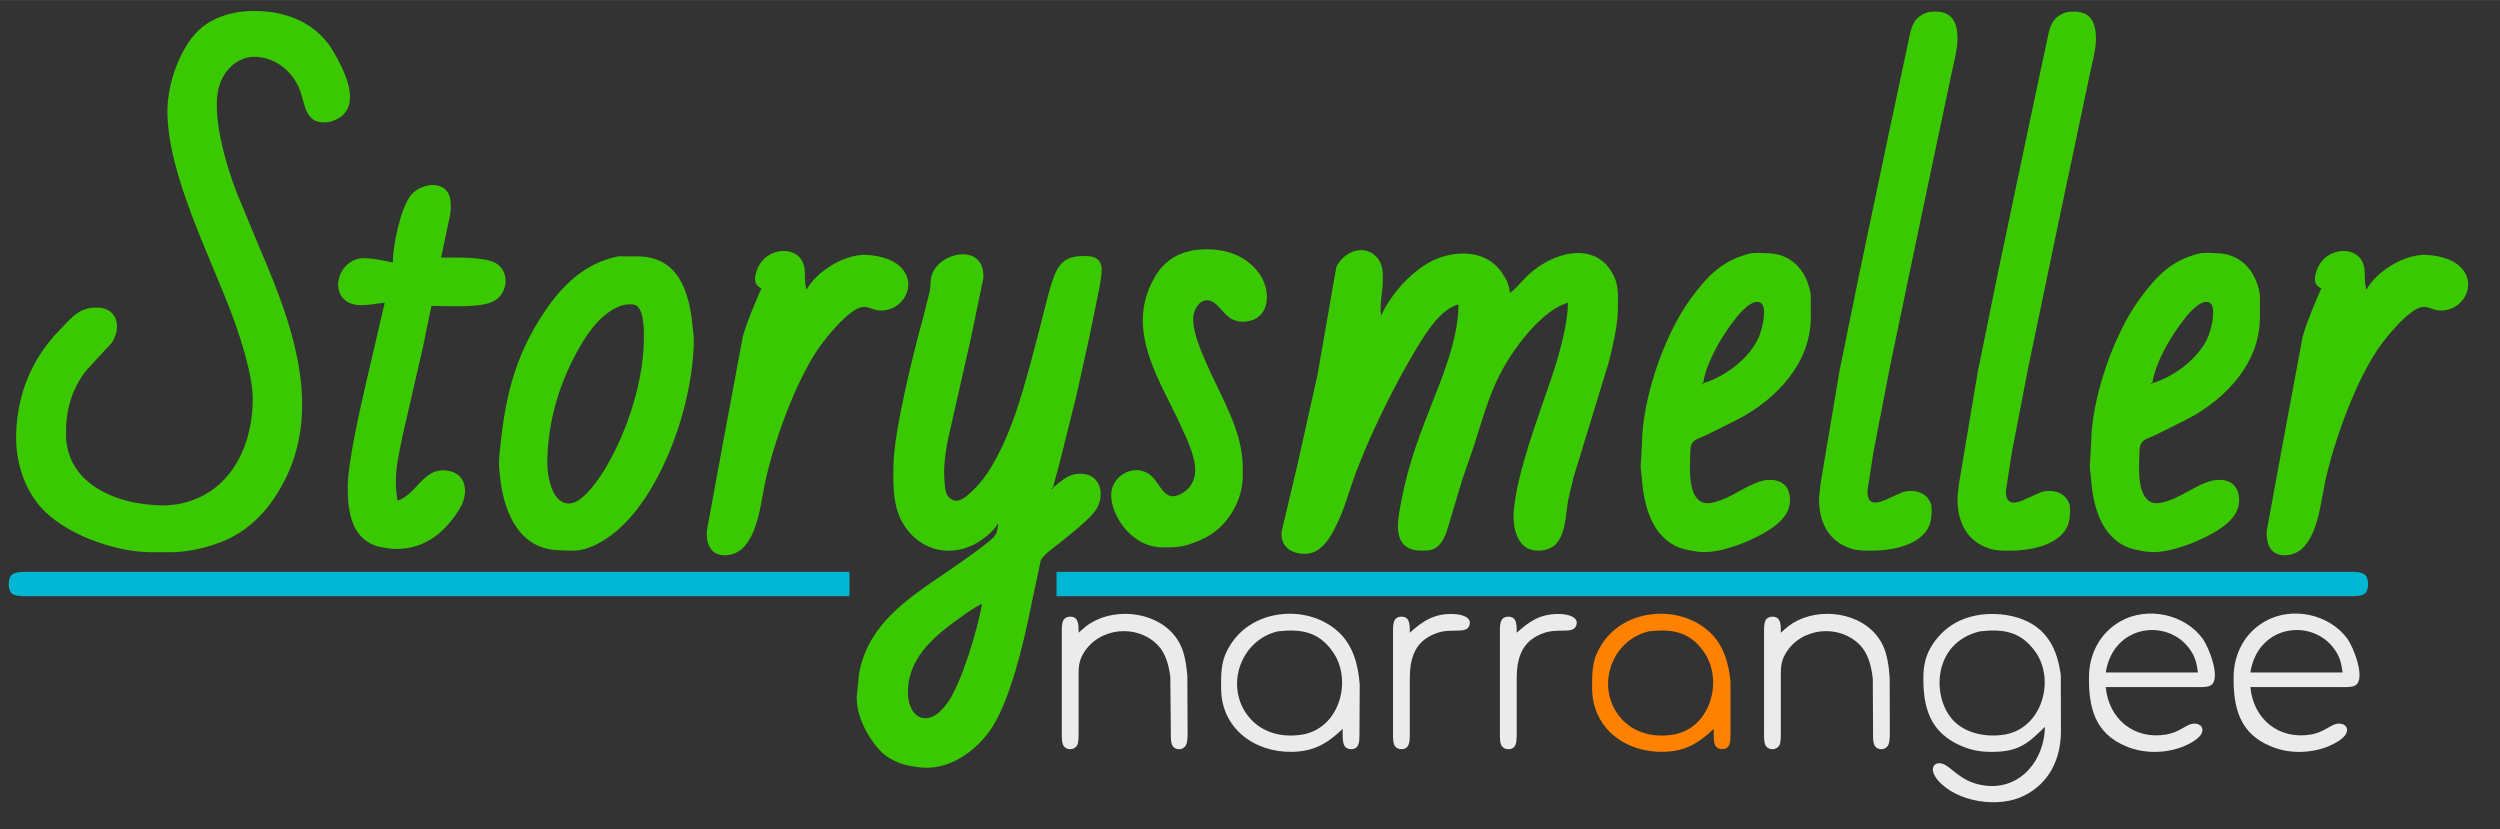 <?xml version="1.0" encoding="UTF-8" standalone="no"?>
<!DOCTYPE svg PUBLIC "-//W3C//DTD SVG 20010904//EN"
              "http://www.w3.org/TR/2001/REC-SVG-20010904/DTD/svg10.dtd">

<svg xmlns="http://www.w3.org/2000/svg"
     width="5.177in" height="1.717in"
     viewBox="0 0 1553 515">

  <rect x="0" y="0" width="1553" height="515" fill="#333333" stroke="none"/>

  <path id="Storysmeller a"
        fill="#ff8100" stroke="none" stroke-width="0"
        d="M 1064.58,452.75
           C 1054.99,461.84 1046.86,466.69 1033.32,467.01
             1009.96,467.54 989.35,452.59 989.05,428.08
             988.91,416.11 988.99,408.48 996.39,398.23
             1011.11,377.81 1043.42,375.71 1061.75,392.34
             1070.50,400.28 1073.85,411.52 1074.99,423.43
             1074.99,423.43 1074.99,456.64 1074.99,456.64
             1074.92,460.47 1074.99,465.35 1069.78,465.35
             1068.27,465.35 1066.87,464.85 1065.91,463.65
             1064.18,461.49 1064.58,455.52 1064.58,452.75 Z
           M 1024.21,392.16
           C 999.80,398.00 990.52,428.98 1007.89,447.16
             1016.12,455.79 1028.32,458.27 1039.83,456.21
             1062.71,452.14 1070.85,422.37 1058.33,404.72
             1049.41,392.15 1038.48,390.58 1024.21,392.16 Z" />

  <path id="Storysmeller narr ngee copy"
        fill="#ebebeb" stroke="none" stroke-width="0"
        d="M 670.02,393.03
           C 673.63,389.77 675.98,387.60 680.43,385.42
             698.38,376.63 724.36,381.89 733.40,400.82
             735.84,405.93 737.03,412.77 737.58,420.09
             737.58,420.09 737.73,452.75 737.73,452.75
             737.72,455.36 737.92,460.49 736.77,462.75
             735.07,466.10 730.59,466.11 728.64,463.65
             727.01,461.59 727.32,456.62 727.31,454.04
             727.31,454.04 727.00,420.36 727.00,420.36
             726.02,412.63 723.86,405.60 719.36,400.88
             706.36,387.25 682.52,389.64 672.91,406.01
             669.78,411.36 670.02,415.67 670.02,421.59
             670.02,421.59 670.02,454.04 670.02,454.04
             670.01,456.26 670.18,460.81 669.24,462.72
             667.60,466.03 662.91,466.13 660.93,463.65
             659.29,461.60 659.60,456.61 659.60,454.04
             659.60,454.04 659.60,394.33 659.60,394.33
             659.60,391.76 659.29,386.77 660.93,384.72
             661.89,383.52 663.29,383.03 664.81,383.03
             670.52,383.03 669.96,389.04 670.02,393.03 Z
           M 834.09,452.75
           C 824.50,461.84 816.38,466.69 802.84,467.01
             779.48,467.54 758.86,452.59 758.57,428.08
             758.42,416.11 758.50,408.48 765.90,398.23
             780.63,377.81 812.94,375.71 831.26,392.34
             840.44,400.67 843.68,412.64 844.66,425.19
             844.66,425.19 844.50,456.64 844.50,456.64
             844.43,460.47 844.51,465.35 839.30,465.35
             837.79,465.35 836.38,464.85 835.42,463.65
             833.70,461.49 834.09,455.52 834.09,452.75 Z
           M 875.76,393.03
           C 884.25,385.34 891.24,380.95 903.11,381.41
             906.91,381.55 914.97,382.97 912.67,388.75
             910.63,393.90 901.78,390.02 892.69,393.17
             879.00,397.92 875.78,408.56 875.76,421.59
             875.76,421.59 875.76,456.64 875.76,456.64
             875.68,460.47 875.76,465.35 870.55,465.35
             869.04,465.35 867.64,464.85 866.67,463.65
             865.15,461.75 865.36,457.69 865.34,455.34
             865.34,455.34 865.34,394.33 865.34,394.33
             865.35,391.76 865.04,386.77 866.67,384.72
             867.64,383.52 869.04,383.03 870.55,383.03
             876.26,383.03 875.71,389.04 875.76,393.03 Z
           M 942.17,393.03
           C 950.66,385.34 957.65,380.95 969.52,381.41
             973.32,381.55 981.38,382.97 979.08,388.75
             977.04,393.90 968.19,390.02 959.10,393.17
             945.41,397.92 942.19,408.56 942.17,421.59
             942.17,421.59 942.17,456.64 942.17,456.64
             942.09,460.47 942.17,465.35 936.96,465.35
             935.45,465.35 934.05,464.85 933.08,463.65
             931.56,461.75 931.77,457.69 931.75,455.34
             931.75,455.34 931.75,394.33 931.75,394.33
             931.76,391.76 931.45,386.77 933.08,384.72
             934.05,383.52 935.45,383.03 936.96,383.03
             942.68,383.03 942.12,389.04 942.17,393.03 Z
           M 1106.25,393.03
           C 1109.86,389.77 1112.21,387.60 1116.66,385.42
             1134.61,376.63 1160.59,381.89 1169.63,400.82
             1172.16,406.13 1173.35,413.30 1173.87,420.93
             1173.87,420.93 1173.97,443.98 1173.96,452.75
             1173.95,455.36 1174.15,460.49 1173.00,462.75
             1171.30,466.10 1166.83,466.11 1164.87,463.65
             1163.24,461.59 1163.55,456.62 1163.54,454.04
             1163.52,445.07 1163.38,421.64 1163.38,421.64
             1162.49,413.41 1160.34,405.86 1155.59,400.88
             1142.59,387.25 1118.75,389.64 1109.14,406.01
             1106.01,411.36 1106.25,415.67 1106.25,421.59
             1106.25,421.59 1106.25,454.04 1106.25,454.04
             1106.24,456.26 1106.41,460.81 1105.47,462.72
             1103.83,466.03 1099.14,466.13 1097.16,463.65
             1095.52,461.60 1095.83,456.61 1095.83,454.04
             1095.83,454.04 1095.83,394.33 1095.83,394.33
             1095.83,391.76 1095.52,386.77 1097.16,384.72
             1098.12,383.52 1099.53,383.03 1101.04,383.03
             1106.75,383.03 1106.19,389.04 1106.25,393.03 Z
           M 1270.32,451.45
           C 1260.07,461.63 1254.20,466.66 1239.07,467.01
             1231.39,467.18 1225.36,466.37 1218.23,463.29
             1198.79,454.87 1194.57,439.37 1194.80,420.29
             1194.88,413.15 1196.28,406.94 1200.17,400.82
             1209.01,386.94 1223.06,381.01 1239.07,381.37
             1243.70,381.47 1248.96,382.27 1253.39,383.65
             1271.80,389.37 1278.14,403.56 1280.17,419.52
             1280.17,419.52 1280.25,454.69 1280.25,454.69
             1280.05,471.64 1273.00,486.46 1257.30,494.29
             1241.62,502.11 1216.01,498.33 1204.20,485.08
             1197.77,477.86 1201.16,472.81 1206.54,474.36
             1211.52,475.80 1216.70,483.72 1227.35,486.77
             1251.76,493.77 1269.80,474.82 1270.32,451.45 Z
           M 1308.08,426.78
           C 1309.88,446.67 1325.87,459.71 1345.85,456.22
             1353.53,454.87 1357.58,450.54 1361.47,449.65
             1365.70,448.68 1369.34,451.27 1367.77,455.25
             1366.25,459.07 1359.91,462.15 1356.26,463.71
             1345.23,468.03 1332.16,468.31 1321.11,463.71
             1301.24,455.72 1297.45,439.42 1297.67,420.29
             1297.84,406.07 1304.54,393.11 1317.20,385.93
             1333.95,376.44 1357.30,381.40 1368.46,396.93
             1371.92,401.75 1379.65,420.77 1373.72,425.46
             1371.65,427.09 1366.67,426.78 1364.08,426.78
             1364.08,426.78 1308.08,426.78 1308.08,426.78 Z
           M 1397.93,426.78
           C 1399.73,446.67 1415.72,459.71 1435.70,456.22
             1443.38,454.87 1447.43,450.54 1451.32,449.65
             1455.55,448.68 1459.19,451.27 1457.62,455.25
             1456.10,459.07 1449.76,462.15 1446.11,463.71
             1435.08,468.03 1422.01,468.31 1410.96,463.71
             1391.09,455.72 1387.30,439.42 1387.52,420.29
             1387.69,406.07 1394.39,393.11 1407.05,385.93
             1423.80,376.44 1447.15,381.40 1458.31,396.93
             1461.78,401.75 1469.50,420.77 1463.57,425.46
             1461.50,427.09 1456.52,426.78 1453.93,426.78
             1453.93,426.78 1397.93,426.78 1397.93,426.78 Z
           M 793.72,392.16
           C 769.32,398.00 760.04,428.98 777.40,447.16
             785.64,455.79 797.83,458.27 809.35,456.21
             832.23,452.14 840.36,422.37 827.84,404.72
             818.92,392.15 808.00,390.58 793.72,392.16 Z
           M 1229.95,392.16
           C 1200.37,399.22 1199.90,433.20 1213.30,447.42
             1221.29,455.90 1234.44,458.17 1245.58,456.22
             1268.43,452.22 1276.99,422.44 1264.28,404.72
             1255.25,392.11 1244.34,390.57 1229.95,392.16 Z
           M 1365.38,417.70
           C 1364.58,412.10 1363.78,408.18 1360.43,403.42
             1346.65,383.82 1312.80,387.72 1308.08,417.70
             1308.08,417.70 1365.38,417.70 1365.38,417.70 Z
           M 1455.23,417.70
           C 1454.43,412.10 1453.63,408.18 1450.28,403.42
             1436.50,383.82 1402.65,387.72 1397.93,417.70
             1397.93,417.70 1455.23,417.70 1455.23,417.70 Z" />

  <path id="Storysmeller Underline"
        fill="#00b6d3" stroke="none" stroke-width="0"
        d="M 527.70,370.33
           C 527.70,370.33 16.98,370.33 16.98,370.33
             14.26,370.33 9.66,370.45 7.42,368.71
             4.76,366.64 4.75,359.04 7.42,356.96
             9.83,355.08 14.09,355.21 16.98,355.21
             16.98,355.21 527.70,355.21 527.70,355.21
             527.70,355.21 527.70,370.33 527.70,370.33 Z
           M 656.31,355.21
           C 656.31,355.21 1459.50,355.21 1459.50,355.21
             1462.40,355.21 1466.65,355.08 1469.07,356.96
             1471.73,359.04 1471.73,366.64 1469.07,368.71
             1466.83,370.45 1462.22,370.33 1459.50,370.33
             1459.50,370.33 656.31,370.33 656.31,370.33
             656.31,370.33 656.31,355.21 656.31,355.21 Z" />

  <path id="Selection"
        fill="#3ac800" stroke="none" stroke-width="0"
        d="M 148.00,7.44
           C 170.81,4.51 194.84,10.96 207.12,32.00
             212.97,42.01 223.57,61.87 212.81,71.61
             210.50,73.70 207.09,75.35 204.00,75.79
             188.61,77.95 189.85,63.57 185.48,54.00
             180.79,43.71 171.37,36.31 160.00,35.33
             147.00,34.20 137.39,44.97 135.32,57.00
             132.32,74.47 140.47,102.58 146.81,119.00
             146.81,119.00 161.28,154.00 161.28,154.00
             182.83,203.92 203.99,261.43 169.28,311.00
             161.90,321.54 151.89,330.45 140.00,335.57
             130.21,339.79 117.68,342.87 107.00,343.00
             107.00,343.00 93.00,343.00 93.00,343.00
             71.06,342.74 39.90,331.64 25.30,314.99
             14.61,302.80 9.65,286.06 10.01,270.00
             10.58,245.15 19.61,222.84 37.01,205.00
             44.59,197.23 49.31,190.51 61.00,191.04
             73.55,191.61 75.41,204.24 69.35,213.00
             69.35,213.00 53.67,230.00 53.67,230.00
             44.32,241.89 40.83,255.10 41.00,270.00
             41.32,297.31 65.93,310.28 90.00,313.15
             99.98,314.35 108.26,314.44 118.00,311.25
             145.59,302.21 157.31,273.90 157.00,247.00
             156.83,233.14 149.88,211.20 145.05,198.00
             131.11,159.88 103.54,107.79 104.00,68.00
             104.20,51.20 112.49,27.03 126.00,16.53
             132.71,11.31 139.78,8.98 148.00,7.44 Z
           M 1198.00,7.48
           C 1211.57,5.54 1216.27,12.29 1215.99,25.00
             1215.84,31.30 1213.55,39.68 1212.21,46.00
             1212.21,46.00 1205.88,76.00 1205.88,76.00
             1205.88,76.00 1192.79,138.00 1192.79,138.00
             1192.79,138.00 1174.20,227.00 1174.20,227.00
             1174.20,227.00 1163.75,281.00 1163.75,281.00
             1163.75,281.00 1160.06,305.00 1160.06,305.00
             1160.05,313.40 1164.80,313.18 1171.00,310.57
             1171.00,310.57 1182.00,305.63 1182.00,305.63
             1189.25,303.58 1197.74,305.90 1199.78,314.00
             1199.99,315.67 1200.04,318.27 1199.78,320.00
             1199.21,337.26 1178.12,341.83 1164.00,342.00
             1159.22,342.05 1154.63,342.23 1150.00,340.78
             1135.28,336.18 1129.69,323.44 1130.01,309.00
             1130.01,309.00 1130.83,301.00 1130.83,301.00
             1130.83,301.00 1142.58,231.00 1142.58,231.00
             1142.58,231.00 1155.00,170.00 1155.00,170.00
             1155.00,170.00 1174.35,78.00 1174.35,78.00
             1174.35,78.00 1185.21,27.00 1185.21,27.00
             1187.14,17.94 1187.77,10.45 1198.00,7.48 Z
           M 1284.00,7.48
           C 1297.57,5.54 1302.27,12.29 1301.99,25.00
             1301.84,31.30 1299.55,39.68 1298.21,46.00
             1298.21,46.00 1291.88,76.00 1291.88,76.00
             1291.88,76.00 1278.79,138.00 1278.79,138.00
             1278.79,138.00 1260.20,227.00 1260.20,227.00
             1260.20,227.00 1249.75,281.00 1249.75,281.00
             1249.75,281.00 1246.06,305.00 1246.06,305.00
             1246.05,313.40 1250.80,313.18 1257.00,310.57
             1257.00,310.57 1268.00,305.63 1268.00,305.63
             1275.25,303.58 1283.74,305.90 1285.78,314.00
             1285.99,315.67 1286.04,318.27 1285.78,320.00
             1285.21,337.26 1264.12,341.83 1250.00,342.00
             1245.22,342.05 1240.63,342.23 1236.00,340.78
             1221.28,336.18 1215.69,323.44 1216.01,309.00
             1216.01,309.00 1216.83,301.00 1216.83,301.00
             1216.83,301.00 1228.58,231.00 1228.58,231.00
             1228.58,231.00 1241.00,170.00 1241.00,170.00
             1241.00,170.00 1260.35,78.00 1260.35,78.00
             1260.35,78.00 1271.21,27.00 1271.21,27.00
             1273.14,17.94 1273.77,10.45 1284.00,7.48 Z
           M 244.00,163.00
           C 244.09,152.51 248.76,129.03 255.39,121.04
             260.65,114.71 273.78,111.52 278.55,120.10
             280.37,123.38 280.19,129.33 279.71,133.00
             279.71,133.00 274.00,160.00 274.00,160.00
             282.55,160.00 300.82,159.30 307.96,163.41
             316.58,168.39 315.92,181.72 307.00,186.91
             299.10,191.52 277.74,190.00 268.00,190.00
             268.00,190.00 262.65,216.00 262.65,216.00
             262.65,216.00 250.00,271.00 250.00,271.00
             247.09,285.53 244.31,295.97 247.00,311.00
             258.99,306.91 262.78,290.77 277.00,292.20
             290.29,293.53 291.35,306.48 285.53,316.00
             276.94,330.06 264.91,340.30 248.00,340.96
             244.23,341.11 240.69,340.62 237.00,339.91
             218.40,336.31 215.82,317.73 216.00,302.00
             216.18,286.79 223.73,253.78 227.35,238.00
             227.35,238.00 239.00,188.00 239.00,188.00
             231.27,188.63 222.02,191.66 215.10,187.00
             206.19,180.99 209.61,165.35 221.00,161.13
             226.84,158.97 237.74,161.86 244.00,163.00 Z
           M 741.00,155.46
           C 756.28,153.35 771.59,156.26 781.61,169.00
             789.84,179.47 789.92,198.72 773.00,199.79
             760.63,200.57 758.59,188.06 751.00,186.62
             745.34,185.54 741.55,192.15 741.27,197.00
             740.74,206.18 746.00,217.77 749.58,226.00
             758.30,246.05 771.96,267.51 772.00,290.00
             772.00,290.00 772.00,296.00 772.00,296.00
             771.86,307.38 766.74,318.70 758.71,326.71
             754.79,330.63 750.09,333.61 745.00,335.77
             735.91,339.63 731.68,340.11 722.00,340.00
             700.94,339.74 688.36,316.58 690.47,305.00
             692.35,294.68 704.06,288.73 712.99,293.93
             721.34,298.81 722.34,313.90 734.98,306.00
             736.40,305.11 737.52,304.17 738.61,302.90
             740.11,301.14 741.09,299.19 741.77,297.00
             744.77,287.42 737.28,272.68 733.31,264.00
             720.76,236.61 700.10,207.10 715.26,176.00
             717.94,170.50 721.10,165.69 726.04,161.93
             730.80,158.30 735.26,156.74 741.00,155.46 Z
           M 906.00,189.00
           C 894.65,192.35 886.09,206.31 880.20,216.00
             866.08,239.25 849.25,273.34 840.34,299.00
             836.11,311.21 834.55,318.12 828.22,330.00
             825.49,335.11 821.57,340.74 816.00,342.99
             809.53,345.61 794.72,343.75 796.19,330.00
             796.19,330.00 806.12,288.00 806.12,288.00
             806.12,288.00 818.39,233.00 818.39,233.00
             818.39,233.00 825.73,191.00 825.73,191.00
             825.73,191.00 830.08,166.00 830.08,166.00
             834.44,156.18 847.88,150.94 855.58,160.11
             859.24,164.45 859.06,169.67 859.00,175.00
             858.92,181.53 856.75,189.85 858.00,196.00
             864.52,181.40 880.33,164.11 896.00,159.44
             909.85,155.31 925.05,157.08 933.45,170.00
             936.15,174.14 937.48,177.09 938.00,182.00
             945.64,176.05 947.30,170.22 960.00,163.04
             975.28,154.41 994.31,153.58 1002.81,172.00
             1005.72,178.30 1005.08,186.15 1005.00,193.00
             1004.89,202.26 1001.66,215.86 999.37,225.00
             999.37,225.00 977.63,296.00 977.63,296.00
             977.63,296.00 974.26,310.00 974.26,310.00
             971.81,323.16 973.30,343.05 954.00,341.96
             942.48,341.30 939.61,327.48 940.32,318.00
             942.17,293.34 955.92,258.24 964.00,234.00
             968.45,220.66 973.87,202.01 974.00,188.00
             962.51,191.35 951.21,203.69 944.13,213.00
             927.23,235.23 923.47,252.63 915.26,278.00
             915.26,278.00 908.33,298.00 908.33,298.00
             908.33,298.00 899.98,326.00 899.98,326.00
             898.51,330.72 896.88,336.35 892.90,339.57
             889.64,342.19 885.96,342.10 882.00,341.98
             868.01,341.58 867.30,329.77 869.08,319.00
             873.18,294.18 879.06,277.26 888.20,254.00
             895.98,234.21 906.00,210.40 906.00,189.00 Z
           M 473.00,179.00
           C 466.93,176.87 469.04,169.53 471.44,165.00
             477.33,153.89 494.14,152.50 498.77,163.04
             500.97,168.04 499.11,173.33 501.00,180.00
             507.27,168.32 525.39,157.28 539.00,158.32
             546.99,158.93 556.40,161.18 561.35,168.04
             569.48,179.30 559.17,194.10 546.00,192.80
             541.37,192.35 538.74,189.89 535.00,190.80
             526.80,192.79 513.59,209.04 508.72,216.00
             494.23,236.70 480.48,275.11 475.21,300.00
             472.31,313.69 470.00,343.00 452.00,344.80
             442.01,345.80 438.70,338.69 439.04,330.00
             439.04,330.00 448.58,278.00 448.58,278.00
             448.58,278.00 461.43,209.00 461.43,209.00
             464.37,198.69 468.82,188.85 473.00,179.00 Z
           M 1442.00,179.00
           C 1435.93,176.87 1438.04,169.53 1440.44,165.00
             1446.33,153.89 1463.14,152.50 1467.77,163.04
             1469.97,168.04 1468.11,173.33 1470.00,180.00
             1476.27,168.32 1494.39,157.28 1508.00,158.32
             1515.99,158.93 1525.40,161.18 1530.35,168.04
             1538.48,179.30 1528.17,194.10 1515.00,192.80
             1510.37,192.35 1507.74,189.89 1504.00,190.80
             1495.80,192.79 1482.59,209.04 1477.72,216.00
             1463.23,236.70 1449.48,275.11 1444.21,300.00
             1441.31,313.69 1439.00,343.00 1421.00,344.80
             1411.01,345.80 1407.70,338.69 1408.04,330.00
             1408.04,330.00 1417.58,278.00 1417.58,278.00
             1417.58,278.00 1430.43,209.00 1430.43,209.00
             1433.37,198.69 1437.82,188.85 1442.00,179.00 Z
           M 1088.00,157.23
           C 1091.32,157.00 1093.68,156.99 1097.00,157.23
             1112.59,157.07 1122.48,167.93 1124.85,183.00
             1124.85,183.00 1124.85,197.00 1124.85,197.00
             1124.96,225.35 1103.81,247.65 1080.00,260.22
             1080.00,260.22 1061.00,269.74 1061.00,269.74
             1053.51,273.37 1050.16,272.65 1050.00,281.00
             1049.85,289.49 1048.17,307.34 1057.04,311.81
             1060.53,313.57 1065.52,311.84 1069.00,310.64
             1077.72,307.64 1089.12,298.71 1098.00,298.10
             1105.61,297.57 1111.20,300.94 1111.89,309.00
             1112.62,317.43 1107.47,323.23 1101.00,327.79
             1090.55,335.17 1069.93,343.65 1057.00,342.91
             1053.91,342.73 1046.89,341.49 1044.00,340.45
             1026.10,334.05 1021.09,313.83 1019.91,297.00
             1019.91,297.00 1019.18,290.00 1019.18,290.00
             1019.18,290.00 1020.00,275.00 1020.00,275.00
             1020.33,247.09 1034.05,207.31 1050.63,185.00
             1061.14,170.85 1070.26,161.40 1088.00,157.23 Z
           M 1367.00,157.23
           C 1370.32,157.00 1372.68,156.99 1376.00,157.23
             1391.59,157.07 1401.48,167.93 1403.85,183.00
             1403.85,183.00 1403.85,197.00 1403.85,197.00
             1403.96,225.35 1382.81,247.65 1359.00,260.22
             1359.00,260.22 1340.00,269.74 1340.00,269.74
             1332.51,273.37 1329.16,272.65 1329.00,281.00
             1328.85,289.49 1327.17,307.34 1336.04,311.81
             1339.53,313.57 1344.52,311.84 1348.00,310.64
             1356.72,307.64 1368.12,298.71 1377.00,298.10
             1384.61,297.57 1390.20,300.94 1390.89,309.00
             1391.62,317.43 1386.47,323.23 1380.00,327.79
             1369.55,335.17 1348.93,343.65 1336.00,342.91
             1332.91,342.73 1325.89,341.49 1323.00,340.45
             1305.10,334.05 1300.09,313.83 1298.91,297.00
             1298.91,297.00 1298.18,290.00 1298.18,290.00
             1298.18,290.00 1299.00,275.00 1299.00,275.00
             1299.33,247.09 1313.05,207.31 1329.63,185.00
             1340.14,170.85 1349.26,161.40 1367.00,157.23 Z
           M 620.00,325.00
           C 617.62,329.08 614.76,331.62 611.00,334.48
             595.73,346.08 575.49,344.50 563.53,329.00
             554.41,317.18 554.84,303.07 555.00,289.00
             555.24,268.49 567.33,218.99 573.29,198.00
             573.29,198.00 577.54,181.00 577.54,181.00
             578.29,176.77 577.63,173.05 579.57,169.00
             586.05,155.43 612.35,151.72 610.82,173.00
             610.82,173.00 603.13,210.00 603.13,210.00
             603.13,210.00 588.43,275.00 588.43,275.00
             587.03,283.35 585.92,291.59 586.84,300.00
             587.26,303.95 587.18,307.81 591.11,310.17
             595.39,312.74 600.00,308.67 603.00,305.91
             611.28,298.29 616.28,289.93 621.25,280.00
             632.39,257.72 639.71,227.38 646.12,203.00
             648.47,194.03 652.47,175.55 656.38,168.01
             660.24,160.55 666.09,158.85 674.00,159.02
             678.72,159.12 682.77,159.75 684.11,165.02
             684.90,168.14 683.63,174.67 683.08,178.00
             683.08,178.00 677.00,208.00 677.00,208.00
             677.00,208.00 668.58,246.00 668.58,246.00
             668.58,246.00 658.12,288.00 658.12,288.00
             658.12,288.00 654.00,303.00 654.00,303.00
             658.46,299.38 663.03,295.00 669.00,294.34
             681.96,292.90 686.82,304.41 681.81,314.99
             678.75,321.46 662.23,334.02 656.00,339.00
             653.08,341.34 648.08,344.76 646.51,348.09
             646.51,348.09 640.60,376.00 640.60,376.00
             636.22,397.85 627.20,437.70 614.10,455.00
             604.60,467.55 589.47,477.99 573.00,476.82
             568.58,476.50 562.04,475.40 558.00,473.66
             550.08,470.26 546.62,466.99 541.72,460.00
             536.23,452.16 532.18,442.77 532.18,433.00
             532.18,433.00 532.91,426.00 532.91,426.00
             533.50,417.96 534.20,413.63 537.20,406.00
             547.25,380.52 572.64,366.21 594.00,351.28
             598.40,348.20 615.80,336.08 618.07,332.70
             619.64,330.37 619.88,327.71 620.00,325.00 Z
           M 384.00,159.22
           C 384.00,159.22 396.00,159.22 396.00,159.22
             421.42,159.30 428.07,181.04 430.17,202.00
             430.70,207.36 431.21,209.27 430.96,215.00
             429.58,246.77 418.05,283.59 400.33,310.00
             391.23,323.57 376.79,338.51 360.00,341.77
             356.55,342.16 351.59,342.04 348.00,341.77
             323.26,341.71 313.41,319.40 310.85,298.00
             310.19,292.54 309.63,288.61 310.17,283.00
             313.44,248.69 318.86,222.26 338.67,193.00
             349.83,176.52 363.94,163.19 384.00,159.22 Z
           M 1058.00,238.00
           C 1072.25,233.94 1089.66,220.53 1093.76,206.00
             1095.08,202.19 1097.64,190.53 1093.76,188.07
             1088.82,185.19 1081.36,193.86 1078.80,197.00
             1070.21,207.58 1060.11,224.38 1058.00,238.00 Z
           M 1337.00,238.00
           C 1351.25,233.94 1368.66,220.53 1372.76,206.00
             1374.08,202.19 1376.64,190.53 1372.76,188.07
             1367.82,185.19 1360.36,193.86 1357.80,197.00
             1349.21,207.58 1339.11,224.38 1337.00,238.00 Z
           M 387.00,189.49
           C 375.42,193.02 366.98,203.93 361.01,214.00
             347.80,236.30 339.96,262.05 340.00,288.00
             340.01,296.27 343.22,314.54 355.00,312.57
             362.96,311.23 372.65,296.73 376.58,290.00
             390.12,266.80 400.04,236.00 400.00,209.00
             399.99,204.11 399.90,191.83 394.79,189.49
             392.53,188.61 389.36,189.07 387.00,189.49 Z
           M 1058.00,238.00
           C 1058.00,238.00 1057.00,238.00 1057.00,238.00
             1057.00,238.00 1058.00,239.00 1058.00,239.00
             1058.00,239.00 1058.00,238.00 1058.00,238.00 Z
           M 1337.00,238.00
           C 1337.00,238.00 1336.00,238.00 1336.00,238.00
             1336.00,238.00 1337.00,239.00 1337.00,239.00
             1337.00,239.00 1337.00,238.00 1337.00,238.00 Z
           M 654.00,303.00
           C 654.00,303.00 653.00,303.00 653.00,303.00
             653.00,303.00 654.00,304.00 654.00,304.00
             654.00,304.00 654.00,303.00 654.00,303.00 Z
           M 610.00,375.00
           C 604.55,377.66 599.91,381.19 595.00,384.71
             579.03,396.16 563.50,409.74 564.01,431.00
             564.22,439.36 568.95,449.08 579.00,445.26
             582.90,443.78 586.60,439.34 588.96,436.00
             597.27,424.23 607.75,389.63 610.00,375.00 Z" />
</svg>
